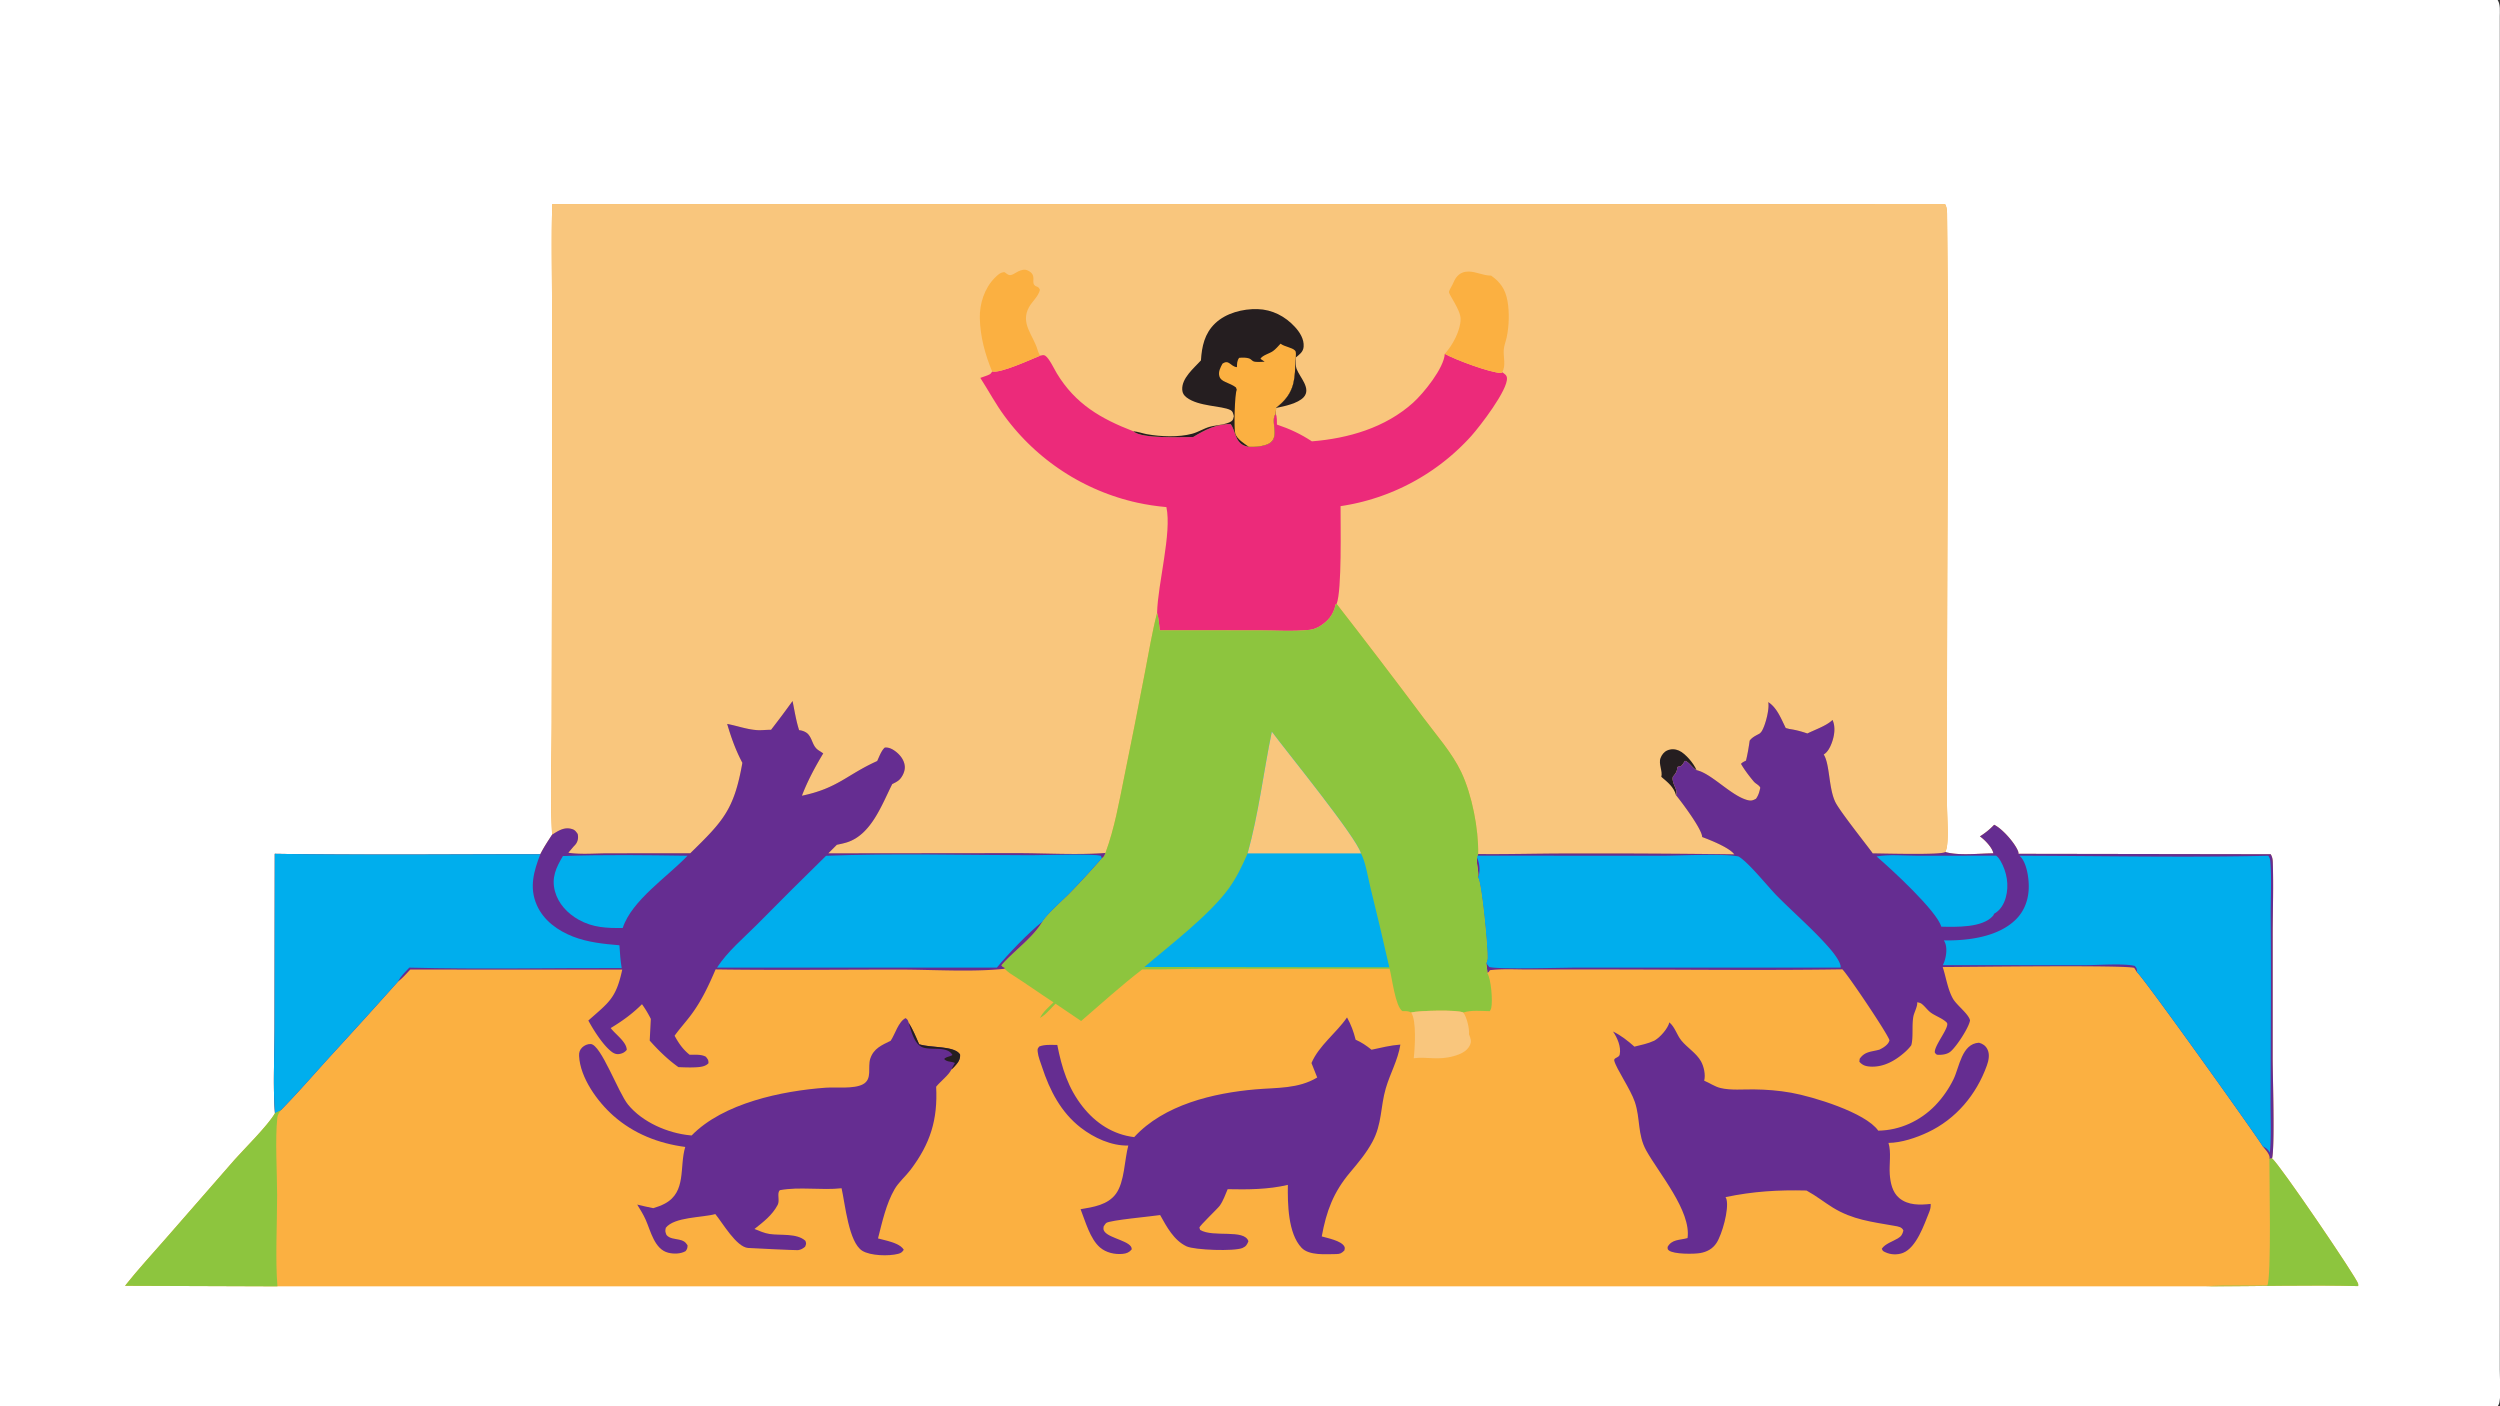 <svg height="400" width="711" xmlns="http://www.w3.org/2000/svg"><rect width="100%" height="100%" fill="#333333" stroke="none"/><path d="m0 0h710.328c.836 1.312.606 3.212.61 4.72v285.255l.003 78.756-.004 20.885c-.003 2.868.383 6.384-.097 9.173-.074.438-.274.84-.512 1.211h-710.328z" fill="#fff"/><path d="m157.07 58.037 396.13.05c.616 1.142.534 2.32.55 3.58.516 45.319-.023 90.721-.02 136.048l-.003 31.28c0 3.026.558 9.98-.192 12.527-.078.276-.187.526-.3.791 3.824 1.098 9.577.403 13.671.373-.25-1.57-2.379-3.78-3.668-4.714-.05-.036-.105-.068-.156-.102a19.99 19.99 0 0 0 4.055-3.304c2.324 1.111 5.906 5.195 6.808 7.537.102.261.106.445.114.72l71.722.117c.453.77.563 1.385.594 2.266.234 6.682 0 13.453-.023 20.145l-.008 35.651c.008 4.87.656 25.04-.172 28.468 1.77 1.11 24.18 34.06 24.492 35.667.035.177.008.468 0 .63-14.379-.37-28.824.1-43.215.06l-548.543.012-43.341-.155c3.627-4.597 7.684-8.97 11.53-13.39l19.5-22.329c2.843-3.209 9.72-9.992 11.6-13.374-.604-7.97-.11-16.338-.113-24.346l.067-49.42c25.153.403 50.355.116 75.514.122.953-1.93 2.187-3.767 3.358-5.57-.626-10.625-.133-21.515-.121-32.168l.108-57.783-.006-60.5c-.004-9.61-.25-19.287.068-28.89z" fill="#fbb041"/><path d="m157.07 58.037 396.13.05c.616 1.142.534 2.32.55 3.58.516 45.319-.023 90.721-.02 136.048l-.003 31.28c0 3.026.558 9.98-.192 12.527-.078.276-.187.526-.3.791-1.079.906-17.93.394-20.645.39-.059-.324-9.223-11.75-10.606-14.555-1.949-3.966-1.55-10.825-3.324-13.566 1.13-.677 1.8-2.018 2.254-3.205.781-2.054 1.18-4.582.254-6.628-1.613 1.624-5.047 2.808-7.152 3.851-1.711-.586-3.329-1.023-5.121-1.279l-1.032-.273c-1.285-2.57-2.48-5.787-4.976-7.368.414 1.887-.813 6.635-1.848 8.283-.168.265-.398.488-.637.689-1.03.555-2.101 1.022-2.797 2.002-.265 1.923-.585 3.78-1.043 5.67-.527.263-1.015.475-1.421.918.964 1.693 2.41 3.588 3.675 5.078.5.585 1.59 1.023 1.809 1.735-.273 1.188-.492 2.1-1.215 3.109-.953.525-1.46.661-2.574.344-4.68-1.337-10.082-7.532-14.348-8.478-.062-.036-.129-.07-.191-.108-1.043-.616-2.05-2.32-3.094-2.54-.238.324-.789 1.276-1.094 1.459-.367.222-1.097.033-1.109.53-.031 1.134-.574 1.73-1.246 2.57-.434 1.851 1.64 3.787.894 5.198 1.559 1.884 7.497 9.802 7.442 11.906 2.312.872 7.723 2.987 9.14 4.935q-24.035-.317-48.074-.246c-8.25.007-16.52.253-24.765.16.132-7.13-1.735-16.807-4.809-23.303-2.605-5.509-7.16-10.62-10.789-15.509q-12.172-16.281-24.65-32.328l-.297.16-.067.304c-.588 2.625-2.022 4.38-4.297 5.805-.886.556-1.879.98-2.925 1.098-4.682.53-9.801.163-14.527.162l-28.202-.02c-.172-1.66-.278-3.349-.757-4.955-1.446 5.622-2.382 11.437-3.496 17.134q-2.846 14.857-5.88 29.676c-1.504 7.4-2.704 14.36-5.308 21.47-8.048.612-17.098.043-25.245.042l-53.572.057 2.434-2.435c.994-.203 2.003-.406 2.968-.722 6.819-2.224 9.816-10.652 12.778-16.534.721-.367 1.578-.76 2.138-1.354.84-.892 1.514-2.378 1.441-3.609-.1-1.69-1.16-3.147-2.44-4.177-.906-.728-2.052-1.385-3.247-1.244-.992.852-1.6 2.638-2.17 3.827-8.638 3.884-11.149 7.73-21.41 9.868 1.612-4.228 3.745-8.171 6.067-12.047-.413-.26-.811-.551-1.227-.805-1.845-1.128-1.732-3.105-3.021-4.599-.602-.697-1.727-1.132-2.612-1.192-.868-2.651-1.298-5.554-1.868-8.289q-2.982 4.149-6.116 8.184c-1.305-.029-2.633.17-3.92.09-2.934-.18-5.698-1.23-8.557-1.762 1.148 3.898 2.42 7.47 4.326 11.063-2.356 13.298-5.387 16.51-14.821 25.717l-23.35.015c-3.647.003-7.75.388-11.334-.162l1.521-1.799c.291-.28.559-.564.771-.91.483-.785.583-1.77.364-2.645-.528-.732-.783-1.16-1.707-1.416-2.173-.603-3.792.53-5.557 1.627-.626-10.625-.133-21.515-.121-32.168l.108-57.783-.006-60.5c-.004-9.61-.25-19.287.068-28.89z" fill="#f9c67d"/><path d="m410.887 100.629c2.925 1.649 12.914 5.387 16.047 5.446l.3-.225c.63.497 1.25.758 1.34 1.618.348 3.375-7.691 13.79-10.14 16.525q-.45.5-.91.99-.462.49-.934.969-.473.48-.953.95t-.973.928q-.492.46-.992.908-.504.448-1.012.886-.512.437-1.031.864-.524.426-1.05.841-.532.415-1.067.819-.54.404-1.086.795-.547.392-1.102.772-.554.38-1.117.748-.562.368-1.137.724-.57.356-1.148.699-.578.343-1.164.674t-1.176.649q-.594.318-1.195.623-.598.306-1.203.598-.606.292-1.22.572-.609.279-1.23.544-.617.267-1.238.519-.625.253-1.254.492t-1.262.464q-.632.225-1.273.437-.637.212-1.28.41-.643.198-1.29.382t-1.298.354q-.65.17-1.305.326-.654.156-1.311.298-.658.142-1.318.269-.66.128-1.323.24-.663.114-1.328.213c-.03 5.508.405 23.856-1.111 27.804l-.297.16-.067.304c-.588 2.625-2.022 4.38-4.297 5.805-.886.556-1.879.98-2.925 1.098-4.682.53-9.801.163-14.527.162l-28.202-.02c-.172-1.66-.278-3.349-.757-4.955.199-8.352 4.225-22.708 2.652-30.089q-4.187-.364-8.294-1.259-.701-.155-1.398-.326t-1.39-.358q-.693-.187-1.382-.388-.688-.203-1.372-.42-.684-.218-1.363-.45-.68-.233-1.353-.481-.673-.248-1.34-.511-.668-.264-1.33-.541-.662-.278-1.317-.57-.655-.294-1.304-.601-.648-.307-1.29-.63-.641-.321-1.275-.657-.635-.336-1.26-.687-.627-.35-1.246-.714-.618-.365-1.228-.743t-1.211-.77q-.602-.391-1.195-.796-.592-.405-1.175-.823-.584-.419-1.157-.85-.574-.431-1.138-.875t-1.118-.9q-.553-.457-1.097-.926-.543-.469-1.076-.95-.533-.48-1.055-.973-.522-.493-1.032-.998-.511-.504-1.01-1.02-.5-.515-.987-1.042t-.963-1.064q-.476-.538-.94-1.086-.463-.548-.914-1.106-.45-.559-.889-1.127-.438-.568-.864-1.147c-2.583-3.474-4.617-7.322-6.96-10.96.507-.17 1.018-.338 1.517-.532.863-.334 1.444-.425 1.84-1.3 2.304.613 10.995-3.413 13.678-4.492.516-.084.96-.293 1.415.002 1.157.75 2.566 3.817 3.313 5.048 5.277 8.692 12.467 12.878 21.754 16.455 2.38 2.23 13.635 1.593 17.012 1.644 3.224-1.972 6.812-3.818 10.7-3.67 1.616 2.356 1.167 5.632 4.735 6.371.124.026.25.041.375.061 1.693.083 3.262-.02 4.888-.54 4.466-1.431 1.215-6.204 2.6-8.556.05-.085.107-.165.16-.248.456.714.33 2.185.37 3.037 3.66 1.225 6.704 2.65 9.938 4.767 10.382-.83 20.866-3.873 28.745-10.949 3.012-2.705 8.836-9.876 9.047-13.94z" fill="#ec2a7a"/><path d="m341.548 102.505c.25-3.999 1.03-7.662 4.042-10.542 3.084-2.947 7.882-4.174 12.055-4.054 4.152.12 7.843 2.028 10.631 5.066 1.39 1.515 2.64 3.469 2.478 5.616-.114 1.504-1.157 2.188-2.236 3.076l-.065.572-.066.304c-.058 4.675-.157 8.444-3.727 11.927q-.847.812-1.756 1.553l.028.22-.144 1.47c-.054.083-.11.163-.16.248-1.386 2.352 1.865 7.125-2.601 8.555-1.626.521-3.195.624-4.888.541-.125-.02-.251-.035-.375-.06-3.568-.74-3.12-4.016-4.735-6.372-3.888-.148-7.476 1.698-10.7 3.67-3.377-.05-14.632.585-17.012-1.644 1.249.074 2.63.611 3.884.836 3.944.708 8.956.907 12.831-.124 1.73-.46 3.243-1.473 4.949-1.963 1.777-.51 4.728-.605 6.197-1.567.576-.378.574-.845.732-1.457-.18-.709-.258-1.394-.992-1.765-2.465-1.248-9.068-.968-12.447-3.57-.751-.578-1.18-1.21-1.24-2.175-.21-3.296 3.312-6.153 5.317-8.36z" fill="#251e20"/><path d="m364.191 97.743c1.173.907 3.259 1.046 4.126 1.964.37.391.208 1.404.201 1.96l-.065.572-.066.304c-.058 4.675-.157 8.444-3.727 11.927q-.847.812-1.756 1.553l.028.22-.144 1.47c-.054.083-.11.163-.16.248-1.386 2.352 1.865 7.125-2.601 8.555-1.626.521-3.195.624-4.888.541-1.32-.938-3.314-2.142-3.828-3.768-.423-1.337-.157-11.34.428-12.432l-.228-.661c-.915-.725-1.965-1.077-3.016-1.559-.746-.342-1.416-.744-1.684-1.566-.419-1.282.274-2.53.86-3.635 1.882-1.331 2.255.821 4.117.987.032-1.038.005-1.782.618-2.647.793-.118 2.635-.132 3.29.406.151.125.295.26.455.375l.194.136c.588.421 2.524.193 3.324.184l-1.198-.831c.524-.995 2.584-1.49 3.557-2.186.794-.569 1.497-1.404 2.163-2.117zm46.696 2.886c2.172-2.288 4.554-6.731 4.511-9.954-.035-2.647-3.453-6.935-3.304-7.693.11-.553.695-1.414.949-1.95.418-.876.781-1.852 1.477-2.55.878-.877 1.91-1.263 3.148-1.253 2.23.019 4.07 1.159 6.398 1.152 2.692 1.887 4.059 3.924 4.657 7.194.578 3.172.457 7.167-.215 10.33-.246 1.158-.774 2.442-.848 3.615-.129 2.077.668 4.427-.426 6.33l-.3.225c-3.133-.059-13.122-3.797-16.047-5.446zm-128.729 5.008c-2.002-4.841-3.374-9.863-3.498-15.128-.097-4.114 1.312-8.492 4.2-11.436.776-.792 1.654-1.664 2.823-1.669.395.281.813.627 1.27.797.731.272 1.905-.674 2.613-1.006.818-.382 1.798-.7 2.67-.298 2.736 1.26 1.07 3.141 1.92 4.144.601.709 1.097.202 1.604 1.38-.41 1.838-2.156 3.254-3.074 4.877-2.629 4.647 1.21 8.063 2.4 12.212.157.553.343.972.642 1.465l.107.17c-2.683 1.08-11.374 5.106-13.677 4.492z" fill="#fbb041"/><path d="m472.48 220.934c.426-1.644-.859-3.663-.218-5.359.336-.895.988-1.75 1.879-2.144 1.09-.481 2.254-.444 3.328.024 1.844.803 4.285 3.705 5.02 5.575-.063-.036-.13-.07-.192-.108-1.043-.616-2.05-2.32-3.094-2.54-.238.324-.789 1.276-1.094 1.459-.367.222-1.097.033-1.109.53-.031 1.134-.574 1.73-1.246 2.57-.434 1.851 1.64 3.787.894 5.198-.574-2.293-2.449-3.743-4.168-5.205zm-104.027-118.694c.032.831.012 1.867.292 2.652.822 2.303 4.297 5.604 2.011 8.082-1.651 1.791-5.535 2.577-7.852 3.049q.91-.74 1.756-1.553c3.57-3.483 3.67-7.252 3.727-11.927l.066-.304z" fill="#251e20"/><path d="m502.887 199.68c2.496 1.58 3.691 4.798 4.976 7.368l1.032.273c1.792.256 3.41.693 5.12 1.28 2.106-1.044 5.54-2.228 7.153-3.852.926 2.046.527 4.574-.254 6.628-.453 1.187-1.125 2.528-2.254 3.205 1.774 2.741 1.375 9.6 3.324 13.566 1.383 2.806 10.547 14.23 10.606 14.556 2.715.003 19.566.515 20.644-.39 3.825 1.097 9.578.402 13.672.372-.25-1.57-2.379-3.78-3.668-4.714-.05-.036-.105-.068-.156-.102a19.99 19.99 0 0 0 4.055-3.304c2.324 1.111 5.906 5.195 6.808 7.537.102.261.106.445.114.72l71.722.117c.453.77.563 1.385.594 2.266.234 6.682 0 13.453-.023 20.145l-.008 35.651c.008 4.87.656 25.04-.172 28.468l-.754.1c.016-.071.039-.141.047-.214.11-1.109-1.293-2.502-1.938-3.33-.199-.776-33.695-47.78-35.797-49.57l-.75-1.181c-2.253-.866-48.12-.252-54.476-.245.95 2.875 1.414 6.315 2.887 8.945 1.082 1.931 4.433 4.31 4.882 6.202-.242 1.966-3.945 7.652-5.644 8.97-.996.773-2.598.937-3.805.805-.215-.213-.566-.425-.574-.736-.055-2.054 4.426-7.278 3.41-8.38-1.066-1.151-3.203-1.872-4.515-2.826-.98-.712-1.676-1.805-2.645-2.53-.36-.27-.832-.37-1.266-.427.211.987-.855 2.908-1.062 3.995-.492 2.575.031 6-.602 8.216-.508.702-1.133 1.355-1.777 1.93-2.738 2.438-6.066 4.366-9.852 4.146-1.343-.078-2.234-.368-3.136-1.377l.086-.834c1.504-2.174 3.332-1.954 5.629-2.615.382-.192.761-.39 1.12-.622.739-.479 1.536-1.17 1.727-2.046-.637-2.058-12.105-19.04-13.402-20.162-23.317.359-46.684.031-70.004.039l-19.223.004c-3.613.002-7.418-.241-10.996.193l-.406.587-.156-.03-.164.298c-.024-.943-.22-1.92-.344-2.857.195-.425.348-.875.375-1.345.168-2.656-1.64-21.785-2.7-22.975.372-2.138-.925-4.62.044-6.704 8.246.093 16.515-.153 24.765-.16q24.04-.071 48.074.246c-1.418-1.948-6.828-4.063-9.14-4.935.055-2.104-5.883-10.022-7.442-11.906.747-1.411-1.328-3.347-.894-5.198.672-.84 1.215-1.436 1.246-2.57.012-.497.742-.308 1.11-.53.304-.183.855-1.135 1.093-1.458 1.043.22 2.05 1.923 3.094 2.539.062.037.129.072.191.108 4.266.946 9.668 7.14 14.348 8.478 1.113.317 1.621.181 2.574-.344.723-1.008.942-1.92 1.215-3.109-.219-.712-1.309-1.15-1.809-1.735-1.265-1.49-2.71-3.385-3.675-5.078.406-.443.894-.655 1.421-.918.458-1.89.778-3.747 1.043-5.67.696-.98 1.766-1.447 2.797-2.002.239-.2.47-.424.637-.69 1.035-1.647 2.262-6.395 1.848-8.282z" fill="#652d91"/><path d="m574.344 243.37c23.562.051 47.222.556 70.773.011.324.51.512.97.559 1.572.398 5.01.097 10.302.11 15.342q.109 14.72.042 29.44l-.086 23.758c-.004 4.739.223 9.632-.191 14.353-.485-.942-1.074-1.379-2.024-1.82-.199-.776-33.695-47.78-35.797-49.57-.003-.972.024-1.013-.601-1.746-3.14-.792-10.738-.201-14.324-.208l-40.258-.02c.836-1.652 1.32-4.284.734-6.089a4.41 4.41 0 0 0 -.449-.938c6.77.095 15.356-.915 20.453-5.933 2.57-2.534 3.703-5.9 3.695-9.464 0-2.48-.609-6.797-2.511-8.581-.04-.037-.082-.07-.125-.106zm-154.664-.022 52.875.032c5.254-.005 17.343-.71 21.87.2 2.813 1.586 8.391 8.632 11.012 11.275 4.942 4.98 10.504 9.736 15.067 15.039.973 1.127 2.695 3.356 2.96 4.8.044.242.024.274-.007.483l-75.258.011c-3.976 0-22.207.554-24.668-.182l-.86-1.088c.196-.425.349-.875.376-1.345.168-2.656-1.64-21.785-2.7-22.975.665-1.575.505-3.758-.132-5.34a4.087 4.087 0 0 0 -.535-.91z" fill="#00aeed"/><path d="m533.695 243.576c3.551-.642 7.86-.21 11.504-.205l22.508-.016c.54.402.887.87 1.219 1.444 1.828 3.14 2.508 6.975 1.504 10.507-.543 1.908-1.578 3.612-3.336 4.59-.078.242-.086.334-.278.554-2.964 3.463-10.629 3.18-14.726 3.095-1.145-4.354-14.367-16.557-18.395-19.97z" fill="#00aeed"/><path d="m329.828 179.262 28.202.021c4.726.001 9.845.367 14.527-.162 1.046-.117 2.039-.542 2.925-1.098 2.275-1.425 3.709-3.18 4.297-5.805l.067-.304.297-.16q12.478 16.047 24.65 32.328c3.629 4.89 8.184 10 10.789 15.51 3.074 6.495 4.941 16.171 4.809 23.302-.97 2.084.328 4.566-.043 6.704 1.058 1.19 2.867 20.319 2.699 22.975-.027.47-.18.92-.375 1.345.125.937.32 1.914.344 2.857 1.046 1.67 1.562 7.876 1.09 9.913-.075.314-.231.61-.399.882-2.348-.016-5.312-.378-7.547.403-1.555-.875-12.738-.566-14.844-.02-.113-.056-.23-.115-.347-.167-.653-.29-1.446-.23-2.145-.232-2.008-1.41-2.922-9.437-3.62-12.036l-51.62-.01c-6.24.007-12.508.258-18.742.198-5.988 4.605-11.646 9.735-17.366 14.67l-7.28-4.928c-1.33 1.341-2.772 3.158-4.44 4.052.893-1.733 2.492-3.076 3.866-4.433-3.999-2.604-7.883-5.382-11.906-7.948-.772-.465-1.375-.98-2.019-1.608l.073-.244c-.472-.235-.684-.287-.977-.737 3.436-4 9.098-7.957 11.612-12.366 1.238-2.167 6.042-6.323 8.005-8.35q4.586-4.74 8.928-9.705c.672-.452.726-.793 1.05-1.52 2.603-7.11 3.803-14.072 5.308-21.47q3.033-14.82 5.879-29.677c1.114-5.697 2.05-11.512 3.496-17.134.479 1.606.585 3.294.757 4.954z" fill="#8dc53e"/><path d="m361.71 208.087c4.312 5.817 23.958 29.885 25.36 34.615 1.362 2.674 1.906 6.56 2.634 9.514q2.823 11.412 5.41 22.88l-69.648-.09c7.255-6.207 18.648-14.853 24.12-22.506 2.18-3.05 3.741-6.372 5.237-9.794 3.142-11.267 4.523-23.162 6.886-34.619z" fill="#00aeed"/><path d="m361.71 208.087c4.312 5.817 23.958 29.885 25.36 34.615l-32.247.004c3.142-11.267 4.523-23.162 6.886-34.619z" fill="#f9c67d"/><path d="m219.285 207.56q3.134-4.036 6.116-8.185c.57 2.735 1 5.638 1.868 8.29.885.06 2.01.494 2.612 1.191 1.289 1.494 1.176 3.47 3.021 4.6.416.253.814.544 1.227.804-2.322 3.876-4.455 7.82-6.067 12.047 10.261-2.137 12.772-5.984 21.41-9.868.57-1.19 1.178-2.975 2.17-3.827 1.195-.14 2.341.516 3.247 1.244 1.28 1.03 2.34 2.488 2.44 4.177.073 1.231-.6 2.717-1.441 3.609-.56.594-1.417.987-2.138 1.354-2.962 5.882-5.959 14.31-12.778 16.534-.965.316-1.974.519-2.968.722l-2.434 2.435 53.572-.057c8.147.001 17.197.57 25.245-.041-.323.727-.377 1.068-1.05 1.52q-4.34 4.965-8.927 9.705c-1.963 2.027-6.767 6.183-8.005 8.35-2.514 4.409-8.176 8.366-11.612 12.366.293.45.505.502.977.737l-.073.244c-9.088 1.001-20.353.247-29.652.242-17.502-.011-35.026.216-52.525-.052-1.942 4.545-3.952 8.852-6.905 12.838-1.52 2.054-3.275 3.955-4.756 6.025 1.173 2.153 2.332 3.843 4.26 5.4 1.476.023 3.356-.169 4.652.59.572.777.733.876.724 1.824-.893.987-2.416 1.098-3.671 1.164-1.62.085-3.25.014-4.869-.05-2.95-2.076-5.785-4.849-8.173-7.55l.318-6.156a30.826 30.826 0 0 0 -2.518-4.19c-2.746 2.728-5.59 4.79-8.9 6.784 1.365 1.806 4.551 3.965 4.563 6.203-.557.706-1.312 1.075-2.204 1.188-.81.104-1.477-.183-2.112-.67-2.439-1.87-5.138-6.149-6.604-8.863 5.907-5.244 7.863-6.261 9.644-14.482l-60.28-.015c-1.1 1.143-2.191 2.455-3.47 3.394q-9.678 10.822-19.503 21.511c-4.589 5.038-9.082 10.245-13.854 15.105l-1.668.84c-.603-7.97-.109-16.338-.112-24.346l.067-49.42c25.153.403 50.355.116 75.514.122.953-1.93 2.187-3.767 3.358-5.57 1.765-1.097 3.384-2.23 5.557-1.627.924.256 1.179.684 1.707 1.416.219.874.119 1.86-.364 2.645-.212.346-.48.63-.77.91l-1.522 1.799c3.585.55 7.687.165 11.334.162l23.35-.015c9.434-9.206 12.465-12.419 14.821-25.717-1.907-3.593-3.178-7.165-4.326-11.063 2.859.532 5.623 1.582 8.558 1.763 1.286.079 2.614-.12 3.92-.09z" fill="#652d91"/><path d="m78.15 242.824c25.152.404 50.354.117 75.513.123-1.853 4.821-3.198 9.407-1.01 14.422 1.927 4.415 5.958 7.301 10.34 9.005 4.198 1.632 8.718 2.085 13.17 2.461.16 2.165.273 4.339.644 6.48-20.108-.057-40.307.396-60.404-.13-1.11 1.21-2.481 2.455-3.183 3.95q-9.679 10.822-19.504 21.511c-4.589 5.038-9.082 10.245-13.854 15.105l-1.668.84c-.603-7.97-.109-16.338-.112-24.346l.067-49.42zm156.785.562c19.355-.741 38.934-.187 58.307-.158 3.278.004 17.693-.513 19.87.182l.226.699q-4.342 4.965-8.928 9.705c-1.963 2.027-6.767 6.183-8.005 8.35-3.607 2.798-9.996 9.42-12.886 13.013l-79.59-.001c2.95-4.562 7.573-8.418 11.398-12.262q9.72-9.85 19.608-19.528z" fill="#00aeed"/><path d="m160.094 243.459c11.793-.424 23.639-.25 35.435-.086-5.691 6.015-15.834 12.634-18.424 20.54-4.483.076-8.509-.088-12.541-2.352-3.148-1.767-5.778-4.53-6.735-8.073-1.057-3.91.341-6.76 2.265-10.029z" fill="#00aeed"/><path d="m78.194 316.591 1.668-.84c-.486.665-.908 1.316-.995 2.154-.65 6.272-.06 15.382-.054 22.02.007 7.89-.542 18.401.093 25.914l-43.341-.155c3.627-4.597 7.684-8.97 11.53-13.39l19.5-22.329c2.843-3.209 9.72-9.992 11.6-13.374zm567.978 12.879c1.77 1.11 24.18 34.06 24.492 35.667.035.177.008.468 0 .63-14.379-.37-28.824.1-43.215.06 5.715-.427 11.625-.052 17.375-.239 1.207-2.205.551-31.117.594-36.018z" fill="#8dc53e"/><path d="m401.316 287.953c2.106-.546 13.29-.855 14.844.02.988 1.263 1.785 4.572 1.617 6.171.457 1.205.848 1.94.203 3.225-.851 1.707-2.796 2.5-4.527 2.985-4.582 1.28-7.406.121-11.39.604.32-2.696.855-10.87-.747-13.005z" fill="#f9c67d"/><path d="m253.318 295.983c1.275-1.912 2.166-5.389 4.228-6.437.667.45.651.661.915 1.399 1.196 1.899 2.041 3.989 2.946 6.037 3.515 1.112 10 .374 11.628 2.906.108 1.022-.292 1.89-.923 2.672-.466.577-1 1.143-1.557 1.633-.644 1.51-3.22 3.464-4.314 4.873.482 9.384-1.658 16.192-7.296 23.644-1.412 1.865-3.355 3.483-4.524 5.496-2.401 4.135-3.546 9.414-4.717 14q1.379.327 2.746.704c1.474.415 3.798 1.126 4.582 2.527-.457.688-.793.945-1.6 1.156-2.654.695-7.89.571-10.208-.875-3.855-2.404-4.85-13.199-5.88-17.782-5.726.634-11.94-.49-17.526.544-.97.773.038 2.897-.641 4.179-1.573 2.966-4.034 4.823-6.609 6.862 1.376.553 2.835 1.203 4.31 1.424 3.093.464 7.762-.29 10.181 1.946.287.83.238.854-.091 1.679-.641.535-1.186.849-2.023.971-.388.057-13.105-.532-14.21-.624-3.317-.276-7.237-7.13-9.298-9.636-3.75 1.041-11.644.792-14.086 3.9-.208.972-.171 1.105.191 2.037.853 1.039 2.35 1.067 3.592 1.337 1.209.262 1.747.585 2.404 1.6-.006.763-.09 1.057-.55 1.665-1.414.812-3.398.845-4.956.451-3.905-.988-4.973-6.172-6.407-9.388-.668-1.498-1.553-2.904-2.405-4.303 1.506.4 3.052.692 4.575 1.022 1.133-.348 2.234-.732 3.282-1.293 6.231-3.328 4.08-10.44 5.806-16.118-7.594-1.004-14.63-3.745-20.424-8.861-4.547-4.015-9.463-10.816-9.768-17.025-.046-.948.176-1.721.87-2.399.624-.608 1.57-1.04 2.45-.988 2.93.175 7.812 13.827 10.623 17.252 4.107 5.006 11.283 8.114 17.677 8.72l.389.035c8.989-9.222 25.743-12.69 38.12-13.584 2.955-.213 7.96.414 10.573-.96 2.819-1.48 1.287-4.85 2.128-7.341.979-2.903 3.27-3.799 5.797-5.057z" fill="#652d91"/><path d="m258.46 290.945c1.197 1.899 2.042 3.989 2.947 6.037 3.515 1.112 10 .374 11.628 2.906.108 1.022-.292 1.89-.923 2.672-.466.577-1 1.143-1.557 1.633a30.3 30.3 0 0 1 1.033-1.89c-1.094-.487-2.247-.216-3.053-1.115.478-.642 1.615-.649 2.342-1.145-1.556-2.783-6.402-1.104-8.815-2.33-2.103-1.07-2.971-4.654-3.601-6.768z" fill="#251e20"/><path d="m383.095 289.356c1.144 2.07 1.878 4.048 2.446 6.337 1.734.76 3.057 1.685 4.525 2.851 2.715-.59 5.426-1.26 8.204-1.466-.735 4.524-2.891 8.128-4.153 12.446-1.55 5.295-1.035 10.081-3.803 15.211-1.744 3.236-4.012 5.917-6.363 8.715-4.755 5.66-6.726 11.004-8.046 18.193 1.612.47 5.551 1.214 6.422 2.849.225.421.097.672.026 1.12-.753.766-1.184 1.042-2.311 1.046-2.931.012-7.712.501-9.883-1.797-3.868-4.095-3.967-12.552-3.892-17.879-5.606 1.323-11.393 1.343-17.121 1.225-.656 1.555-1.28 3.345-2.266 4.716-.591.823-5.793 5.742-5.757 6.202.02.234.142.448.213.672 3.713 2.233 12.579-.34 13.713 3.208-.39.964-.668 1.48-1.695 1.925-2.267.985-13.632.61-15.92-.48-3.614-1.722-5.622-5.547-7.49-8.89-2.242.368-14.343 1.448-15.336 2.258-.253.206-.524.7-.73.975-.073.68-.16.906.27 1.495 1.44 1.974 7.92 2.728 7.71 5.036-.687.849-1.467 1.167-2.528 1.273-2.26.226-4.751-.324-6.498-1.83-2.822-2.432-4.16-7.438-5.512-10.868 3.614-.613 7.743-1.217 10.061-4.4 2.46-3.377 2.405-9.637 3.508-13.714-4.782.148-9.795-2.192-13.52-5.078-5.64-4.373-8.821-10.573-11-17.23-.435-1.327-1.111-2.918-1.242-4.306-.08-.85-.088-.888.448-1.553 1.569-.617 3.456-.433 5.121-.43 1.276 6.508 3.058 12.275 7.224 17.558 3.704 4.696 8.655 7.925 14.643 8.65 8.462-9.23 22.532-12.545 34.527-13.584 6.084-.526 12.127-.121 17.527-3.372l-1.635-4.112c2.14-5.007 7.029-8.492 10.113-12.972zm91.671 1.407c1.683 1.445 2.078 3.551 3.46 5.217 1.688 2.03 4.215 3.532 5.524 5.838.832 1.462 1.367 3.895.918 5.532 1.61.65 2.93 1.67 4.668 2.089 2.883.693 6.504.35 9.46.386 3.63.043 7.075.313 10.65.953 6.042 1.083 21.12 5.605 24.73 10.783 6.14-.09 11.894-2.749 16.176-7.136q.793-.828 1.523-1.714.727-.887 1.383-1.827t1.238-1.928q.582-.988 1.086-2.019c1.691-3.46 2.309-10.114 7.246-10.388 1.05.292 1.836.814 2.363 1.802.77 1.442.395 3.239-.129 4.695-2.98 8.285-8.777 15.217-16.796 18.988-3.317 1.56-7.496 2.97-11.184 3.012.84 2.612.172 6.097.367 8.865.172 2.443.723 5.183 2.707 6.828 2.524 2.093 5.883 1.986 8.934 1.654.031.854-.094 1.521-.414 2.314-1.473 3.635-3.625 10.08-7.453 11.611-1.512.607-3.477.553-4.953-.148-.684-.326-.825-.325-1.075-1.034.871-1.376 3.164-2.09 4.54-2.927 1.011-.616 1.316-1.126 1.593-2.246-.406-1.029-1.5-1.146-2.55-1.333-6.38-1.132-11.895-1.72-17.544-5.206-2.441-1.508-4.722-3.34-7.242-4.708l-.242-.13c-8.031-.2-15.145.229-23.004 1.878.11.202.223.429.281.651.723 2.897-1.27 9.968-2.855 12.392-1.09 1.664-2.688 2.52-4.613 2.863-1.778.314-7.598.37-8.957-.77-.414-.35-.301-.464-.34-.966 1.234-2.237 3.476-1.89 5.676-2.531 1.097-7.675-8.192-18.48-11.754-24.915-2.512-4.54-1.645-9.08-3.23-13.776-1.235-3.67-5.231-9.352-5.856-11.735-.239-.91 1.363-.814 1.55-1.765.438-2.239-.68-4.761-1.902-6.549 2.192 1.05 4.274 2.69 6.086 4.304 1.875-.47 3.832-.853 5.59-1.672.082-.047.168-.093.25-.141 1.52-.897 3.707-3.377 4.094-5.091z" fill="#652d91"/></svg>